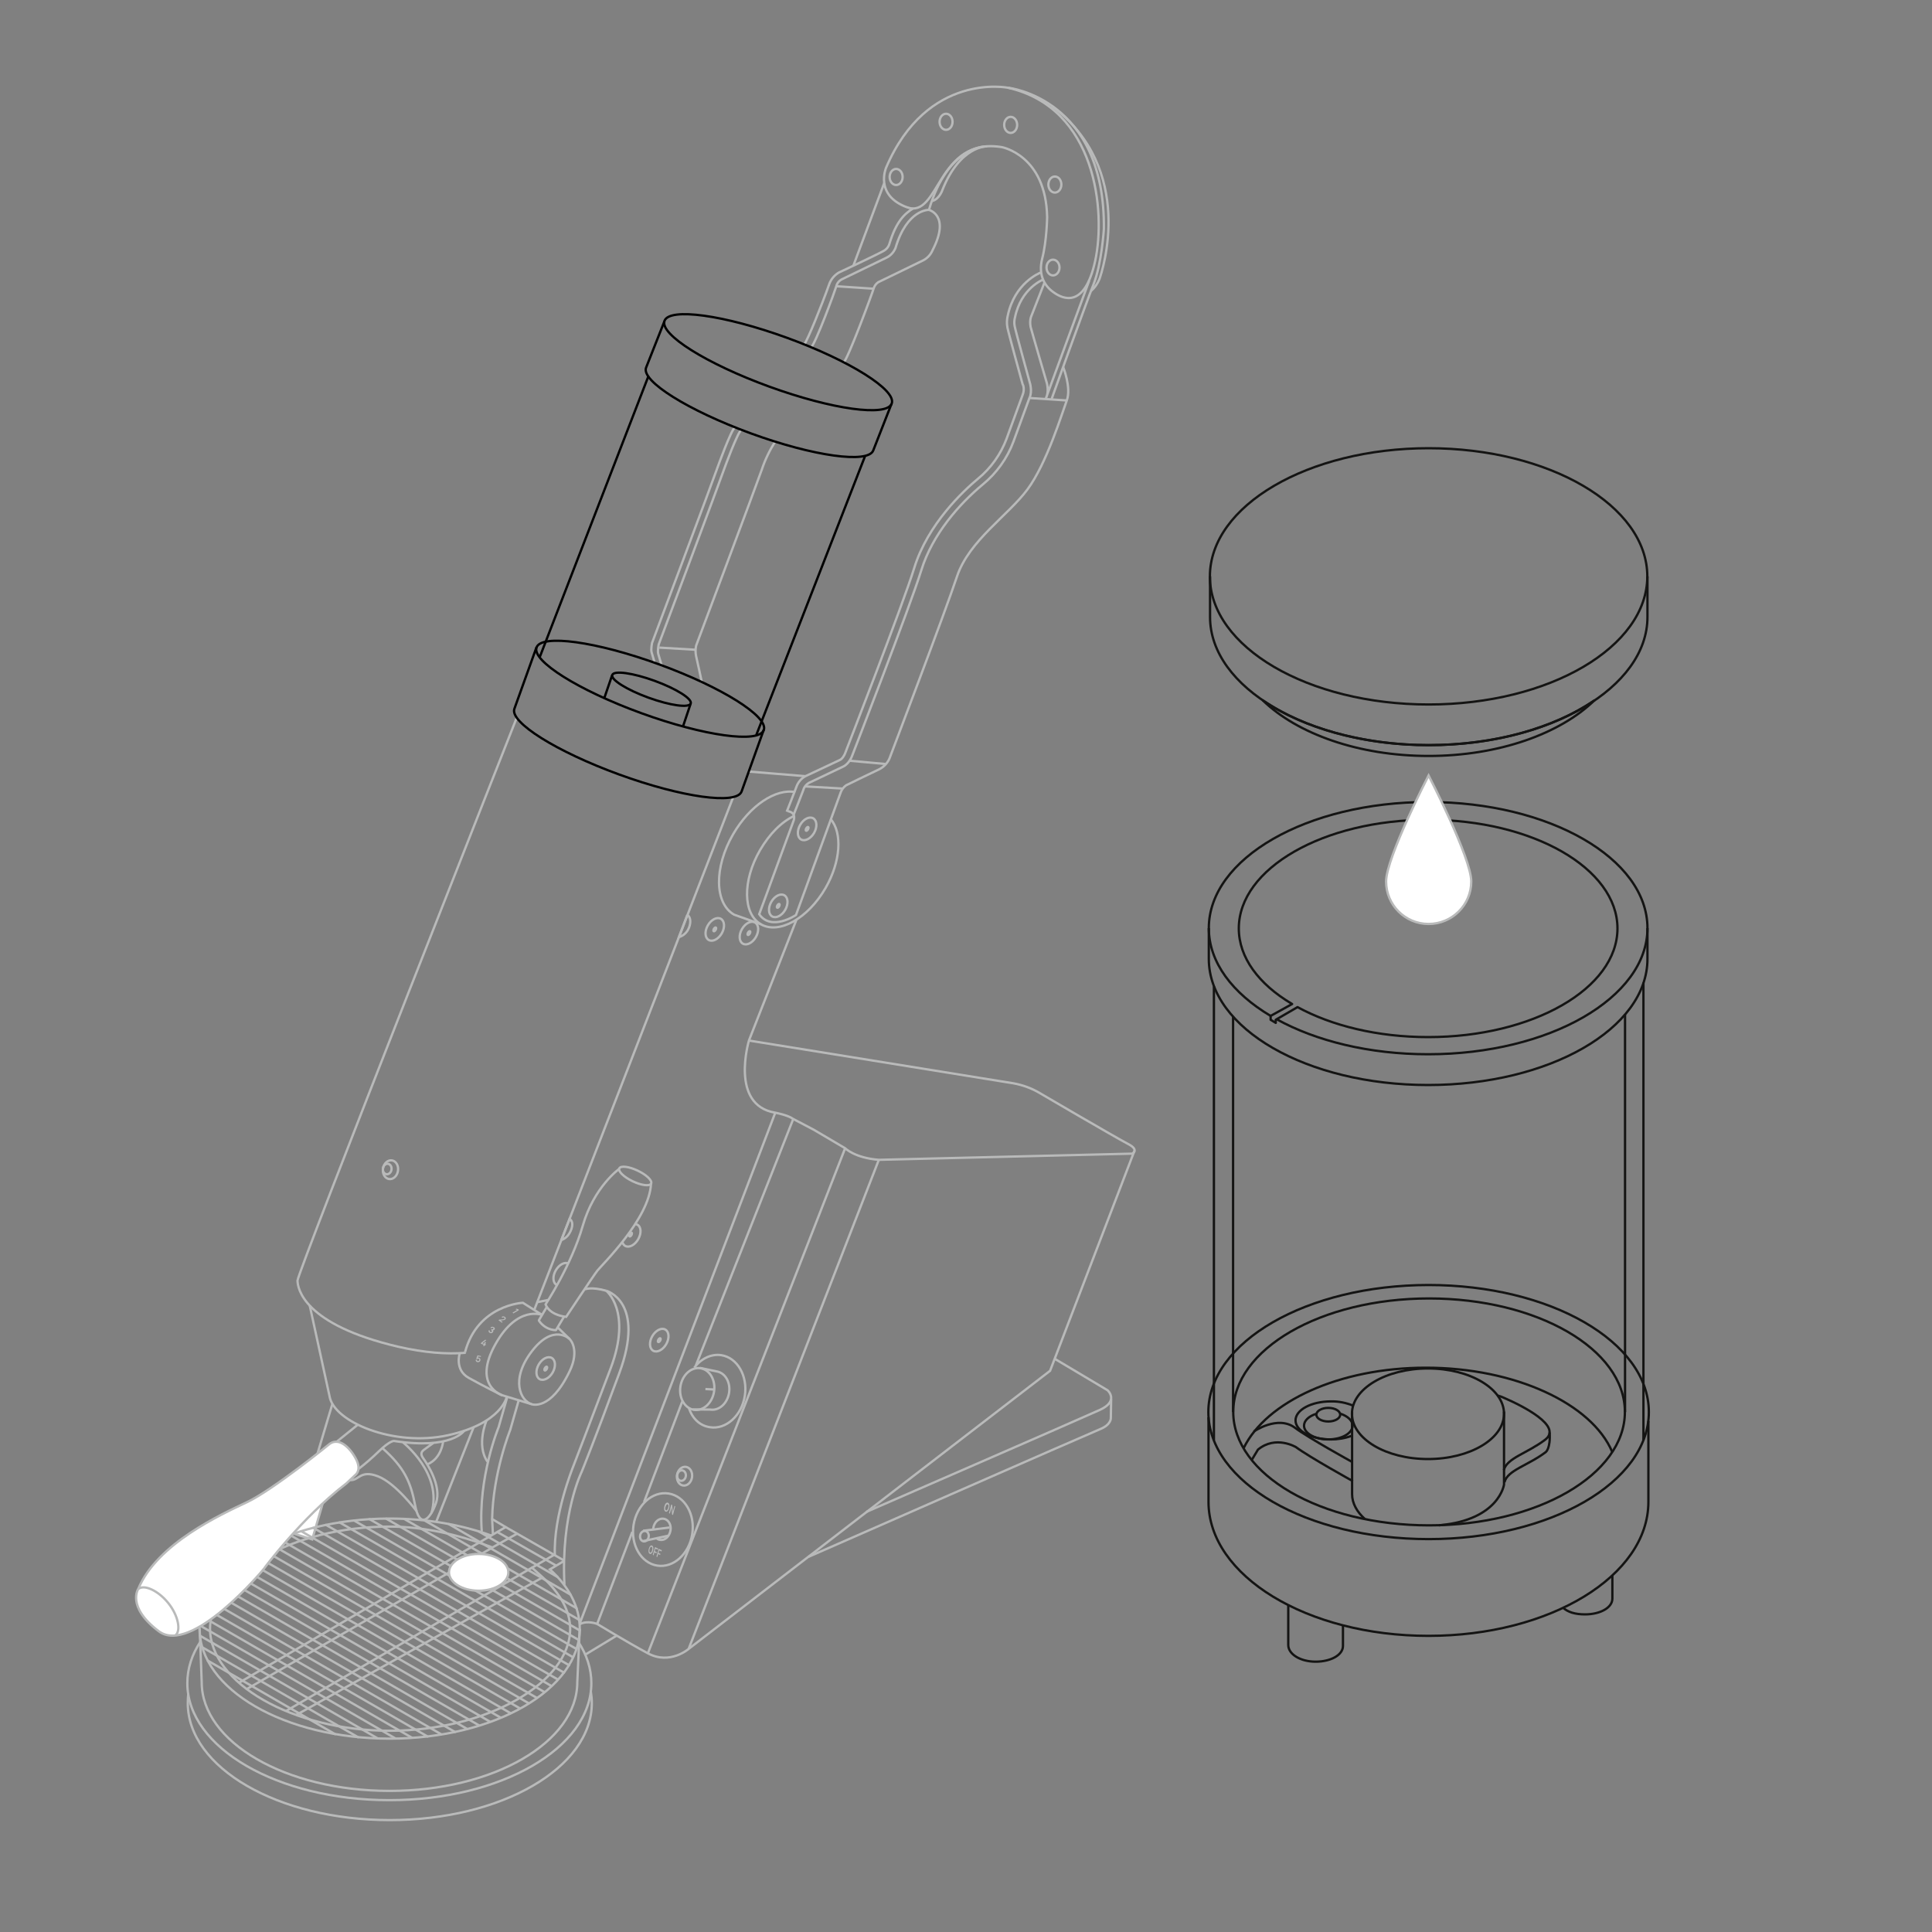<?xml version="1.0" encoding="utf-8"?>
<!-- Generator: Adobe Illustrator 25.0.0, SVG Export Plug-In . SVG Version: 6.00 Build 0)  -->
<svg version="1.1" id="Ebene_1" xmlns="http://www.w3.org/2000/svg" xmlns:xlink="http://www.w3.org/1999/xlink" x="0px" y="0px"
	 viewBox="0 0 1250 1250" style="enable-background:new 0 0 1250 1250;" xml:space="preserve">
<rect x="0" y="0" width="1250" height="1250" fill="#808080" stroke="none"/>
<style type="text/css">
	.st0{fill:none;stroke:#B9BABA;stroke-width:1.5;stroke-miterlimit:10;}
	.st1{fill:none;stroke:#B9BABA;stroke-width:1.5;stroke-miterlimit:10;}
	.st2{fill:none;stroke:#B9BABA;stroke-width:1.5;stroke-miterlimit:10.001;}
	.st3{fill:none;stroke:#B9BABA;stroke-width:1.5;stroke-linejoin:bevel;}
	.st4{fill:#FFFFFF;stroke:#B9BABA;stroke-width:1.5;stroke-miterlimit:10;}
	.st5{fill:none;stroke:#B9BABA;stroke-width:1.5;stroke-linejoin:round;}
	.st6{fill:none;stroke:#B9BABA;stroke-width:1.5;stroke-linecap:round;stroke-miterlimit:10;}
	.st7{fill:#B9BABA;}
	.st8{fill:none;stroke:#B9BABA;stroke-width:1.5;stroke-miterlimit:9.999;}
	.st9{fill:none;stroke:#000000;stroke-width:1.5;stroke-miterlimit:10;}
	.st10{fill:none;stroke:#141413;stroke-width:1.5;stroke-miterlimit:10;}
	.st11{fill:none;stroke:#141413;stroke-width:1.5;stroke-linecap:square;stroke-linejoin:round;}
	.st12{fill:none;stroke:#141413;stroke-width:1.5;stroke-linejoin:round;}
	.st13{fill:#FFFFFF;stroke:#B9BABA;stroke-width:1.5;}
</style>
<path class="st0" d="M378.4,834.2c0,0,4.1-1.8,13.8,0.9"/>
<line class="st0" x1="546.8" y1="742.9" x2="419.2" y2="1069.6"/>
<line class="st0" x1="409.1" y1="991.1" x2="386.4" y2="1050.6"/>
<line class="st0" x1="441.4" y1="906.8" x2="416.7" y2="971.8"/>
<line class="st0" x1="521.2" y1="502.2" x2="484.6" y2="499.2"/>
<path class="st0" d="M515.2,595.3l-30.6,77.8c0,0-12.7,42,17,46.8c0,0,8.3,1.6,11.5,4l13.5,7.1l20.2,11.9c0,0,6.3,6.3,21.8,7.5
	l164-4c0,0,4.8-2.4-2.8-6.3s-57.1-32.9-57.1-32.9c-5.2-3.1-11-5.2-17-6.3l-171.3-27.7"/>
<ellipse transform="matrix(0.499 -0.866 0.866 0.499 -280.441 722.361)" class="st1" cx="485" cy="603.9" rx="7.9" ry="5.2"/>
<ellipse transform="matrix(0.499 -0.866 0.866 0.499 -289.424 702.041)" class="st1" cx="462.9" cy="601.5" rx="7.9" ry="5.2"/>
<path class="st0" d="M402.7,803.7c0.3,1,0.9,1.9,1.8,2.4c2.5,1.4,6.2-0.5,8.4-4.3s2-8-0.5-9.4c-0.5-0.3-1-0.4-1.5-0.5"/>
<path class="st0" d="M363.2,802.3c2.3-0.8,4.1-2.4,5.3-4.5c2.2-3.8,2.5-7.7,0-9.1L363.2,802.3"/>
<path class="st0" d="M368,817.6c-2.5-1.4-6.2,0.5-8.4,4.3s-2,8,0.5,9.4"/>
<ellipse transform="matrix(0.499 -0.866 0.866 0.499 -537.706 804.025)" class="st1" cx="427" cy="867.4" rx="7.9" ry="5.2"/>
<path class="st0" d="M444.7,592c2.5,1.4,2.5,6,0.3,9.8c-1.3,2.2-3.3,3.8-5.7,4.5L444.7,592"/>
<path class="st0" d="M734,744.5l-54.6,142.4l-233.8,179.9c0,0-12.1,10.6-26.4,2.9s-32.8-19-32.8-19s-6.2-2.5-11.2,0.1"/>
<path class="st0" d="M682.5,879.2l34.1,20.3c0,0,7.7,6.9-5,12.7s-151.1,66-151.1,66"/>
<path class="st0" d="M523,1007.3c0,0,182.9-80.3,188.9-82.7c7.1-2.9,6.8-7.1,6.8-7.1l0.2-12.4"/>
<line class="st0" x1="568.6" y1="750.4" x2="445.6" y2="1066.7"/>
<line class="st0" x1="501.6" y1="719.9" x2="375.2" y2="1050.1"/>
<ellipse transform="matrix(0.157 -0.988 0.988 0.157 -569.909 1242.278)" class="st2" cx="442.4" cy="954.8" rx="6.1" ry="4.9"/>
<ellipse transform="matrix(0.157 -0.988 0.988 0.157 -571.247 1239.964)" class="st2" cx="440.4" cy="954.5" rx="3.4" ry="2.8"/>
<line class="st0" x1="513.3" y1="723.8" x2="450.2" y2="883.5"/>
<line class="st0" x1="347.6" y1="842.5" x2="354.5" y2="841.1"/>
<path class="st3" d="M365.2,1025.4c-2.4-46,11.2-73.3,11.2-73.3s7.1-17.2,24.3-63.7s-8.5-53.3-8.5-53.3s16.9,13.2,2.9,50.2
	S370.8,949,370.8,949s-12.9,31.7-11.8,57.4"/>
<path class="st3" d="M311.7,990.9c-2.6-35.1,10.9-67.5,10.9-67.5l5.5-19.2"/>
<path class="st3" d="M335.6,906l-5.5,19.2c0,0-11.1,27.5-11.7,57.6l9.4,5.6"/>
<line class="st0" x1="474.4" y1="515.7" x2="345.7" y2="847.4"/>
<ellipse transform="matrix(0.157 -0.988 0.988 0.157 -534.486 887.288)" class="st2" cx="252.3" cy="756.6" rx="6.1" ry="4.9"/>
<ellipse transform="matrix(0.157 -0.988 0.988 0.157 -535.779 884.841)" class="st2" cx="250.2" cy="756.1" rx="3.4" ry="2.8"/>
<line class="st0" x1="306.4" y1="923.5" x2="282.3" y2="984.4"/>
<line class="st0" x1="399.4" y1="1058" x2="378.9" y2="1070.4"/>
<line class="st0" x1="215" y1="908.5" x2="190.1" y2="991.7"/>
<polyline class="st4" points="208.9,972.3 202,996 189.9,992.2 "/>
<line class="st3" x1="318.4" y1="982.7" x2="318.9" y2="992.5"/>
<path class="st3" d="M314.8,919c0,0-6.9,16,0.6,26.7"/>
<path class="st0" d="M327.9,903.6c0,0-3,17.3-38.1,25s-74-8.7-76.6-25.3l-12.8-58.6"/>
<path class="st0" d="M301,874.8l-0.3,0.5c-11.5,0.9-25.7,0-43.2-4c-61-14.3-65-37.6-65-42.8s141.8-364.1,141.8-364.1"/>
<path class="st0" d="M445.6,910.7c2.3,7,7,11.7,13.7,12.7c10.4,1.7,20.6-7.5,22.6-20.3s-4.8-24.7-15.2-26.3
	c-6.6-1-13.2,2.3-17.5,8.1"/>
<ellipse transform="matrix(0.157 -0.988 0.988 0.157 -507.35 1202.819)" class="st2" cx="450.6" cy="898.5" rx="13.6" ry="11"/>
<path class="st0" d="M452.7,885l11,2.3c5.5,0.9,9.1,7.1,8,13.9s-6.4,11.6-12,10.8l-11.4-0.1"/>
<line class="st0" x1="461.7" y1="899" x2="456.4" y2="898.7"/>
<ellipse transform="matrix(0.157 -0.988 0.988 0.157 -615.798 1257.559)" class="st2" cx="428.4" cy="989.3" rx="23.6" ry="19.2"/>
<ellipse transform="matrix(0.157 -0.988 0.988 0.157 -630.219 1249.295)" class="st2" cx="416.4" cy="993.7" rx="3.4" ry="2.8"/>
<path class="st0" d="M425,995.4c0.6,0.5,1.3,0.8,2.1,0.9c3.1,0.5,6-2.2,6.7-6s-1.4-7.3-4.5-7.7s-6,2.2-6.6,6c0,0.3-0.1,0.6-0.1,1"/>
<line class="st0" x1="433.2" y1="988.3" x2="416.1" y2="990.4"/>
<line class="st0" x1="432.3" y1="993.6" x2="416" y2="997.1"/>
<path class="st0" d="M365,1009.9l-9.2,5.5c12.2,11.1,19.3,24.2,19.3,38.3c0,39.3-55.1,71.2-123,71.2s-123-31.9-123-71.2
	s55.1-71.2,123-71.2c24.3,0,46.9,4.1,66,11.1"/>
<path class="st5" d="M359,1005.7l-14.8,8.6l7,6.3c11.1,10.1,17.7,21.6,17.7,33.2c0,34.9-53.9,66-116.8,66s-116.2-31.1-116.2-66
	s53.2-66.1,116.1-66.1c22.7,0,44.6,5.4,63.6,12.4l3,1.1l16.1-9"/>
<line class="st6" x1="322.1" y1="991.4" x2="359.4" y2="1012.7"/>
<line class="st6" x1="327.3" y1="988.1" x2="364.5" y2="1009.4"/>
<line class="st6" x1="134.4" y1="1074.4" x2="216.8" y2="1122"/>
<line class="st6" x1="130.9" y1="1065.8" x2="231.7" y2="1124"/>
<line class="st6" x1="129.4" y1="1058.3" x2="244.3" y2="1124.7"/>
<line class="st6" x1="129.2" y1="1051.6" x2="255.7" y2="1124.7"/>
<line class="st6" x1="130.1" y1="1045.5" x2="266.5" y2="1124.3"/>
<line class="st6" x1="131.5" y1="1039.8" x2="276.6" y2="1123.5"/>
<line class="st6" x1="133.7" y1="1034.4" x2="285.5" y2="1122.1"/>
<line class="st6" x1="136.5" y1="1029.4" x2="294.4" y2="1120.6"/>
<line class="st6" x1="139.8" y1="1024.7" x2="302.2" y2="1118.6"/>
<line class="st6" x1="143.9" y1="1020.5" x2="309.7" y2="1116.2"/>
<line class="st6" x1="147.7" y1="1016.1" x2="316.8" y2="1113.8"/>
<line class="st6" x1="152.3" y1="1012.2" x2="323.9" y2="1111.3"/>
<line class="st6" x1="157.2" y1="1008.5" x2="330.1" y2="1108.3"/>
<line class="st6" x1="162.6" y1="1005" x2="336.2" y2="1105.2"/>
<line class="st6" x1="168.2" y1="1001.7" x2="341.9" y2="1101.9"/>
<line class="st6" x1="174.3" y1="998.6" x2="347.1" y2="1098.4"/>
<line class="st6" x1="180.7" y1="995.8" x2="352.3" y2="1094.8"/>
<line class="st6" x1="309.5" y1="990.7" x2="360.7" y2="1020.3"/>
<line class="st6" x1="290.4" y1="986.1" x2="369.1" y2="1031.7"/>
<line class="st6" x1="274.8" y1="983.8" x2="373" y2="1040.5"/>
<line class="st6" x1="261.6" y1="982.8" x2="374.8" y2="1048.1"/>
<line class="st6" x1="249.9" y1="982.6" x2="375.1" y2="1054.9"/>
<line class="st6" x1="239.1" y1="982.9" x2="374.5" y2="1061.1"/>
<line class="st6" x1="229.1" y1="983.8" x2="373" y2="1066.9"/>
<line class="st6" x1="219.7" y1="985" x2="370.7" y2="1072.2"/>
<line class="st6" x1="210.9" y1="986.6" x2="368.2" y2="1077.4"/>
<line class="st6" x1="202.7" y1="988.5" x2="364.9" y2="1082.2"/>
<line class="st6" x1="194.9" y1="990.7" x2="360.7" y2="1086.5"/>
<line class="st6" x1="187.6" y1="993.1" x2="356.7" y2="1090.8"/>
<line class="st0" x1="327.2" y1="988" x2="154.7" y2="1088.7"/>
<line class="st0" x1="159.7" y1="1092.8" x2="318.7" y2="1001.2"/>
<line class="st0" x1="344.3" y1="1014.2" x2="185.1" y2="1107"/>
<line class="st0" x1="351.2" y1="1020.5" x2="191.6" y2="1109.6"/>
<ellipse class="st4" cx="309.7" cy="1017.3" rx="19.2" ry="11.9"/>
<path class="st0" d="M374.1,1062.2c5.5,8.3,8.5,17.4,8.5,26.8c0,41.8-58.5,75.7-130.7,75.7s-130.7-33.9-130.7-75.7
	c0-9.5,3-18.6,8.5-26.9"/>
<path class="st0" d="M382.3,1094.7c0.4,2.4,0.6,4.8,0.6,7.2c0,41.8-58.5,75.7-130.7,75.7s-130.7-33.9-130.7-75.6
	c0-1.6,0.1-4.7,0.3-6.2"/>
<path class="st0" d="M375.1,1053.8l-1.6,34.6c0,38.8-54.4,70.3-121.5,70.3s-121.5-31.5-121.5-70.3l-1.3-34.6"/>
<path class="st0" d="M648.2,95.2c0,0,28.5,5.2,29.3,45.2c0,0-0.2,15.3-3.2,26.9c-2.8,11,1.8,18.3,8.2,22.4
	c4.8,3.2,19.2,10.7,26.1-21s0.8-98.8-56.3-111.9c0,0-52.3-10.7-79,51.7c0,0-7.7,17.8,13.5,25.6S606.2,88.3,648.2,95.2z"/>
<ellipse class="st0" cx="653.9" cy="80.8" rx="4.2" ry="5.2"/>
<ellipse class="st0" cx="682.5" cy="119.4" rx="4.2" ry="5.2"/>
<ellipse class="st0" cx="681.3" cy="173.1" rx="4.2" ry="5.1"/>
<ellipse class="st0" cx="612.1" cy="78.8" rx="4.2" ry="5.2"/>
<ellipse class="st0" cx="579.8" cy="114.5" rx="4.2" ry="5.2"/>
<path class="st0" d="M652.4,56.8c0,0,62.8,6.7,61.8,91.5c0,0-1.4,22.4-6.7,35.7s-27.1,74.1-27.1,74.1"/>
<path class="st0" d="M705.8,188.3c2.5-2.1,4.4-4.9,5.6-7.9c1.6-4.6,23.9-70.5-31-111.9"/>
<path class="st0" d="M687.8,237.3c0,0,5.5,13.5,2.4,21.8c-3.1,8.3-12.9,40.6-25.4,57.5s-37.8,33.1-45.6,56.3
	c-7.8,23.5-43.7,117.8-43.7,117.8c-1.3,3-3.7,5.5-6.6,7c-4.8,2.2-21.5,10.4-21.5,10.4c-1.5,1.1-2.7,2.6-3.4,4.4
	c-1,2.8-29,79.5-29,79.5s-15.9,10.8-23.8-0.5l22.1-60.1c0,0,2.6-5.5-3.6-6.6"/>
<path class="st0" d="M673.2,176.4c-0.7,0.3-16.8,6.7-21.2,27.9l0,0c-0.6,2.5-0.7,5.1-0.2,7.6c0.6,3.3,8.9,33.2,9.8,36.6l0.5,1.1l0,0
	c0.5,2,0.3,4.1-0.5,6L651.2,284c-3.8,10-10.1,18.9-18.4,25.7c-9.5,7.9-32.5,29.3-41.3,57.8c-7,22.8-44.4,119.1-44.8,120.1
	s-1.7,3.4-3.3,4.1c-3.8,1.8-22.3,10.5-22.3,10.5c-2.8,1.5-4.9,4.1-5.9,7.1c-1.2,3.3-6.2,15.9-6.2,15.9"/>
<path class="st0" d="M674.9,180.9c0,0-14.3,5.5-18.2,24.4c-0.5,1.9-0.6,3.8-0.2,5.8c0.6,3.2,9.7,36.2,9.7,36.2s2,5.9-0.2,10.3
	l-10.3,28.1c-4,10.8-10.9,20.4-19.8,27.7c-15.1,12.5-32.6,32.2-39.8,55.5s-44.9,120.4-44.9,120.4s-1.8,4.9-5.7,6.7
	s-22.3,10.6-22.3,10.6c-1.6,1-2.9,2.5-3.4,4.4c-1.2,3.3-6.3,16.1-6.3,16.1"/>
<path class="st0" d="M704.7,181.6l-28,76.1c2.2-4.2,0.6-9.9,0.6-9.9s-9.7-33.1-10.5-36.3c-0.4-2.1-0.4-4.3,0.2-6.3l8.7-22.2"/>
<line class="st0" x1="690.2" y1="259.1" x2="666" y2="257.5"/>
<path class="st0" d="M514,527.8c-8.3,3.9-16,11.5-22.3,22.3c-11.4,19.7-11.1,41.2,0.6,47.9s30.4-3.7,41.8-23.4
	c9.9-17.2,11-35.8,3.3-44.7"/>
<path class="st0" d="M514.6,512.5c-12.6-2.5-29.5,8.6-40.3,27.3c-12.4,21.4-12.1,44.7,0.7,52l17.4,6.2"/>
<ellipse transform="matrix(0.499 -0.866 0.866 0.499 -255.619 730.037)" class="st1" cx="504" cy="586.2" rx="7.9" ry="5.2"/>
<ellipse transform="matrix(0.499 -0.866 0.866 0.499 -203.09 721.197)" class="st1" cx="522.6" cy="536.4" rx="7.9" ry="5.2"/>
<path class="st0" d="M601,135.9c12.5-42.5,37.6-41.2,37.6-41.2s-17.4-0.6-28.9,28.3c0,0-1.9,5.9-6.7,7.1"/>
<path class="st0" d="M545.8,234.5c2.6-1.6,18.7-45.1,19.4-47.7c0.5-1.7,1.5-3.2,3-4.2l29-14.1c2.8-1.4,5-3.8,6.2-6.7
	c11.7-22.6-2.4-26-2.4-26s-14.1-0.6-21.6,24.6c-1.1,2.7-3.1,5-5.8,6.3c-4.2,2-28.7,13.9-28.7,13.9c-1.9,0.9-3.3,2.5-3.8,4.6
	c-0.8,2.8-13.5,37.4-16.4,39.6"/>
<path class="st3" d="M590.7,134.9c-5.5,3.4-10.9,8.5-15.2,22.7c-0.6,2.1-2,3.8-3.9,4.8c-4,2.3-28.8,13.9-28.8,13.9l-0.5,0.3
	c-2.6,1.7-4.6,4.1-5.7,7c-5,14.1-14.1,36.5-16.3,39.3"/>
<line class="st0" x1="572.1" y1="118.4" x2="552.2" y2="171.7"/>
<line class="st0" x1="565.2" y1="186.8" x2="541.2" y2="185.2"/>
<path class="st0" d="M501.6,285.6c-3.6,5.7-6.6,11.8-8.7,18.2c-4,11.4-42.5,113.9-42.5,113.9c-0.5,2.3-0.5,4.6,0,6.9
	c0.8,3.2,3.7,16.9,3.7,16.9"/>
<path class="st0" d="M479.7,278c-2.6,1.9-11,25-11,25c-4,11.4-42.5,113.9-42.5,113.9s-0.9,4.1-0.3,6.2s2.1,7.1,2.1,7.1"/>
<path class="st0" d="M475.5,276.5c-2.6,1.9-11.1,25.5-11.1,25.5c-4,11.4-42.5,113.9-42.5,113.9s-0.9,4.1-0.3,6.2s2.1,7.1,2.1,7.1"/>
<line class="st0" x1="450.1" y1="420.4" x2="426.6" y2="419"/>
<line class="st0" x1="572.9" y1="494.3" x2="549.7" y2="492.2"/>
<line class="st0" x1="545.2" y1="510.2" x2="520.9" y2="508.8"/>
<ellipse transform="matrix(0.499 -0.866 0.866 0.499 -255.619 730.037)" class="st7" cx="504" cy="586.2" rx="2.1" ry="1.4"/>
<ellipse transform="matrix(0.499 -0.866 0.866 0.499 -280.443 722.366)" class="st7" cx="485" cy="603.9" rx="2.1" ry="1.4"/>
<ellipse transform="matrix(0.499 -0.866 0.866 0.499 -289.432 702.026)" class="st7" cx="462.9" cy="601.5" rx="2.1" ry="1.4"/>
<ellipse transform="matrix(0.499 -0.866 0.866 0.499 -487.842 753.692)" class="st7" cx="408.4" cy="799.1" rx="2.1" ry="1.4"/>
<ellipse transform="matrix(0.499 -0.866 0.866 0.499 -590.434 749.683)" class="st7" cx="353.6" cy="885.8" rx="2.1" ry="1.4"/>
<ellipse transform="matrix(0.499 -0.866 0.866 0.499 -537.705 804.03)" class="st7" cx="427" cy="867.4" rx="2.1" ry="1.4"/>
<ellipse transform="matrix(0.499 -0.866 0.866 0.499 -203.099 721.192)" class="st7" cx="522.6" cy="536.4" rx="2.1" ry="1.4"/>
<path class="st7" d="M432.2,972.3c0.9,0.4,1.2,1.8,0.7,3.5s-1.4,2.6-2.3,2.2s-1.2-1.8-0.7-3.6S431.4,971.9,432.2,972.3z
	 M430.9,977.2c0.5,0.2,1-0.4,1.4-1.6s0.2-2.1-0.3-2.3s-1,0.4-1.4,1.6S430.4,976.9,430.9,977.2L430.9,977.2z"/>
<path class="st7" d="M436.9,974.6l-1.5,5.6l-0.6-0.3l-0.3-4.5l-1.1,3.9l-0.6-0.3l1.5-5.6l0.6,0.3l0.4,4.5l1.1-3.9L436.9,974.6z"/>
<path class="st7" d="M421.9,1000c0.8,0.4,1.1,1.6,0.6,3.3s-1.3,2.4-2.1,2s-1.1-1.6-0.6-3.3S421.1,999.6,421.9,1000z M420.6,1004.5
	c0.5,0.2,1-0.3,1.3-1.5s0.2-2-0.3-2.2s-1,0.3-1.3,1.5S420.2,1004.3,420.6,1004.5L420.6,1004.5z"/>
<path class="st7" d="M423.8,1001l2,0.9l-0.2,0.8l-1.5-0.7l-0.5,1.6l1.3,0.6l-0.2,0.8l-1.3-0.6l-0.5,1.9l-0.6-0.3L423.8,1001z"/>
<path class="st7" d="M426.2,1002.1l2,0.9l-0.2,0.8l-1.5-0.7l-0.5,1.6l1.3,0.6l-0.2,0.8l-1.3-0.6l-0.5,1.9l-0.6-0.3L426.2,1002.1z"/>
<path class="st0" d="M286.7,932.5c0,0-0.8,10.9-10.1,14.9"/>
<path class="st0" d="M280.4,933.6c0,0-4.7,3.3-6.2,4.5s-2.4,2.6-0.3,5.5s12.1,17.7,8.2,28.8s-10.6,16.9-13.5,1.6s-7.1-24.6-21.1-37"
	/>
<path class="st0" d="M269.6,977.8c0,0-13.4-18.1-25-22.6s-12.4,2.9-18,2.4"/>
<path class="st0" d="M260.7,933.2c0,0,26.1,20.4,18.4,45.8"/>
<path class="st0" d="M300.3,925.7c0,0-7.9,12.4-45.4,6.6c0,0-2.6-0.3-10,6.9c-4.1,4-8.4,7.7-12.9,11.2"/>
<line class="st0" x1="231.6" y1="921.7" x2="217.6" y2="933"/>
<path class="st4" d="M224.2,959.7l5.8-5.5c0,0,4.2-2.9,0.3-10.3s-10.8-14-16.9-9.8c0,0-36.7,29.8-53.6,37.8s-58.1,26.7-70.3,56
	c0,0-7.9,11.6,13.2,27.5s67.4-39.6,67.4-39.6S194.7,982.2,224.2,959.7z"/>
<path class="st0" d="M113.5,1058.1c3.7-3,1.9-12.8-4.6-20.9s-15.6-12.2-19.3-9.2"/>
<ellipse transform="matrix(0.499 -0.866 0.866 0.499 -590.439 749.548)" class="st1" cx="353.5" cy="885.8" rx="7.9" ry="5.2"/>
<path class="st0" d="M297.4,875.8c0,0-3.4,10.5,5.9,15.7s21.6,11.3,21.6,11.3"/>
<path class="st0" d="M368.5,866.3c0,0-10.5-10.3-24.5,8.1s-7.1,32.1,0,34.1"/>
<ellipse transform="matrix(0.43 -0.903 0.903 0.43 -452.979 804.617)" class="st8" cx="410.9" cy="761.1" rx="3.8" ry="11.4"/>
<path class="st0" d="M400.7,756.2c0,0-16.4,11.6-23.7,37s-24,50.7-24,50.7s1.8,6.7,13.3,8.1c0,0,17.4-26.3,20.2-29.9
	s33.7-33.6,34.7-56.2"/>
<path class="st3" d="M353.9,845.4l-5.3,8.9c2.4,3.8,6.6,6.2,11.1,6.3l5.4-9"/>
<path class="st0" d="M360.8,858.8l7.7,7.5c0,0,7,6.5,0,21c-12.5,26-24.6,21.2-24.6,21.2l-19-5.8c0,0-19.6-6.1-4.2-33.3
	c14.3-25.2,30.1-18.6,30.1-18.6l-12.5-7.9c0,0-29.2,1.3-37.4,31.9"/>
<path class="st7" d="M309.8,878.4c-0.2-0.1-0.5,0-0.7,0.1l0.3-0.9l1.7,0.3l0.1-0.6l-2.3-0.4l-0.8,2.3l0.7,0.1
	c0.2-0.2,0.4-0.3,0.7-0.3c0.4,0.1,0.7,0.4,0.6,0.8v0.1c0,0.4-0.4,0.7-0.8,0.7c0,0,0,0-0.1,0c-0.4,0-0.6-0.3-0.6-0.7v-0.1l-0.8-0.1
	c-0.2,0.7,0.3,1.4,1,1.6c0.1,0,0.1,0,0.2,0c0.8,0.2,1.6-0.3,1.8-1.1v-0.1c0.2-0.7-0.2-1.4-0.9-1.6
	C309.9,878.4,309.8,878.4,309.8,878.4"/>
<polygon class="st7" points="312.6,870.8 312.9,870 311.1,869.4 311.3,868.8 313.9,866.8 314.7,867 312.1,869.1 313.2,869.4 
	313.7,868.2 314.4,868.5 313.9,869.7 314.4,869.8 314.1,870.5 313.6,870.3 313.3,871 "/>
<path class="st7" d="M319,860.7c0.4,0,0.8-0.2,1-0.6c0.4-0.6,0.1-1.2-0.7-1.5c-0.7-0.4-1.6-0.2-2,0.5l0,0l0.7,0.3
	c0.2-0.3,0.6-0.5,0.9-0.3l0,0c0.3,0.1,0.4,0.3,0.3,0.6c0,0,0,0.1-0.1,0.1c-0.2,0.3-0.6,0.4-0.9,0.2c0,0,0,0-0.1,0H318l-0.4,0.6
	l0.3,0.1c0.4,0.2,0.5,0.5,0.3,0.8s-0.6,0.4-0.9,0.3c-0.3-0.1-0.4-0.4-0.4-0.7c0-0.1,0.1-0.1,0.1-0.2l-0.7-0.3
	c-0.4,0.5-0.2,1.2,0.3,1.6c0.1,0.1,0.2,0.1,0.3,0.2c0.7,0.4,1.6,0.2,2-0.5C319.3,861.5,319.2,861.1,319,860.7"/>
<path class="st7" d="M323.8,854.4l1.7-0.2c0.5,0,1-0.2,1.4-0.5c0.4-0.4,0.5-1,0.1-1.4c-0.1-0.1-0.2-0.2-0.4-0.3
	c-0.6-0.5-1.6-0.4-2.1,0.1l0.6,0.5c0.3-0.3,0.7-0.4,1.1-0.1c0.2,0.1,0.3,0.4,0.2,0.7c0,0.1-0.1,0.1-0.1,0.1
	c-0.3,0.2-0.6,0.3-0.9,0.3l-2.4,0.2l-0.5,0.4l2.2,1.6l0.5-0.5L323.8,854.4z"/>
<polygon class="st7" points="331.6,849.3 334.6,847.5 333.5,847.1 334.2,846.7 334.2,846.7 335.3,847.1 335.8,847.6 332.1,849.8 "/>
<ellipse transform="matrix(0.342 -0.94 0.94 0.342 110.842 627.342)" class="st9" cx="503.4" cy="234.5" rx="16.8" ry="78.2"/>
<ellipse transform="matrix(0.342 -0.94 0.94 0.342 -142.109 688.46)" class="st9" cx="420.5" cy="445.7" rx="16.8" ry="78.2"/>
<path class="st9" d="M576.8,261.3L565,291.4c-3.2,8.7-38.7,3.8-79.2-11s-71-33.8-67.8-42.5l11.9-30.1"/>
<path class="st9" d="M494.1,472.3l-14.3,39.8c-3.2,8.7-38.6,3.8-79.2-11s-70.9-33.8-67.8-42.5l14.3-39.8"/>
<line class="st9" x1="559.8" y1="294.8" x2="489.3" y2="475.6"/>
<line class="st9" x1="419.6" y1="243.2" x2="349.3" y2="424.9"/>
<ellipse transform="matrix(0.342 -0.94 0.94 0.342 -141.94 689.476)" class="st9" cx="421.4" cy="446.1" rx="5.8" ry="27"/>
<line class="st9" x1="446.8" y1="455.4" x2="441.8" y2="470.3"/>
<line class="st9" x1="396" y1="437" x2="391.1" y2="451.3"/>
<ellipse class="st10" cx="924.3" cy="913.6" rx="142.5" ry="82.2"/>
<ellipse class="st10" cx="924.6" cy="913.5" rx="126.7" ry="73.4"/>
<path class="st10" d="M804.7,936.8c14.7-30,61.9-51.9,117.8-51.9c57.5,0,107.4,23.2,120.6,54.5"/>
<ellipse class="st10" cx="923.9" cy="914.7" rx="49.2" ry="29.3"/>
<ellipse class="st10" cx="859.4" cy="915.3" rx="7.7" ry="4.4"/>
<path class="st10" d="M867,914.6c4.8,1.5,8.1,4.4,8.1,7.8c0,4.9-7,8.9-15.7,8.9s-15.7-4-15.7-8.9c0-3.3,3.2-6.2,8-7.7"/>
<path class="st10" d="M883.2,982.9c-5.3-4.7-8.4-10.3-8.4-16.2v-53.5"/>
<path class="st10" d="M781.9,917v54.7c0,47.8,63.7,86.7,142.3,86.7s142.3-38.8,142.3-86.7v-52.3"/>
<path class="st10" d="M833.5,1038.2v26.1c0,6,7.9,10.8,17.7,10.8s17.7-4.3,17.7-10.2v-13.3"/>
<path class="st10" d="M874.4,929c-4.3,1.6-8.8,2.3-13.3,2.3c-12.6,0-22.9-5.5-22.9-12.3s10.2-12.3,22.9-12.3c5-0.1,9.9,0.9,14.5,2.8
	"/>
<path class="st10" d="M968.9,902.9c1.5,0.4,3,0.9,4.4,1.6c11.7,5.1,38,18.2,26.4,27S975,943.3,973,951.1"/>
<path class="st10" d="M973.4,959c1.9-7.8,15.2-10.8,26.7-19.5c0,0,3.2-2.3,2.5-12.7"/>
<path class="st10" d="M811.2,926.2c0,0,15.5-10.8,26.7-2.4c8.6,6.5,36.8,22,36.8,22"/>
<path class="st10" d="M875.3,958.3c0,0-28.2-15.6-36.8-22c0,0-13.1-7.9-24.6,1.6l-4.1,6.8"/>
<path class="st11" d="M973.1,914v46.5c0,0-3.1,22.7-41.4,26.3"/>
<line class="st10" x1="785.4" y1="638.1" x2="785.4" y2="931.9"/>
<line class="st10" x1="797.8" y1="657.6" x2="797.8" y2="913.6"/>
<line class="st10" x1="1063.3" y1="635.7" x2="1063.3" y2="931.8"/>
<line class="st10" x1="1051.4" y1="656.2" x2="1051.4" y2="913.6"/>
<path class="st12" d="M822.1,657.3c-24.7-14.7-40-34.7-40-56.8c0-45.1,63.5-81.6,141.9-81.6s141.9,36.6,141.9,81.6
	s-63.5,81.6-141.9,81.6c-38.1,0-72.6-8.6-98.1-22.7"/>
<path class="st12" d="M839.5,651.6c22,12,51.7,19.4,84.5,19.4c67.7,0,122.5-31.5,122.5-70.3s-54.8-70.3-122.5-70.3
	s-122.5,31.5-122.5,70.3c0,18.9,13,36.1,34.2,48.7l0.3,0.2l-13.9,7.7v2.5l3.3,2v-2L839.5,651.6L839.5,651.6z"/>
<path class="st12" d="M782.1,600.5v19.9c0,45.1,63.5,81.6,141.9,81.6s141.9-36.5,141.9-81.6v-19.9"/>
<path class="st10" d="M1011.2,1040.1c3.2,3,8,4.4,14.3,4.4c9.8,0,17.7-4.3,17.7-10.2v-15.1"/>
<path class="st12" d="M924.3,455.8c-78,0-141.5-37.2-141.5-82.9S846.3,290,924.3,290s141.5,37.2,141.5,82.9
	S1002.4,455.8,924.3,455.8z"/>
<path class="st12" d="M924.3,482.1c-42.8,0-81.2-11.2-107.2-28.9c22.1,21.5,61.9,35.9,107.2,35.9s85.1-14.4,107.2-35.9
	C1005.6,470.9,967.2,482.1,924.3,482.1z"/>
<path class="st12" d="M782.9,372.9v26.3c0,45.7,63.5,82.9,141.5,82.9s141.5-37.2,141.5-82.9v-26.3"/>
<path class="st13" d="M924.3,597.8c15.2,0,27.6-12.3,27.6-27.5s-27.6-68.6-27.6-68.6s-27.5,53.3-27.5,68.6
	C896.8,585.5,909.1,597.8,924.3,597.8z"/>
</svg>
